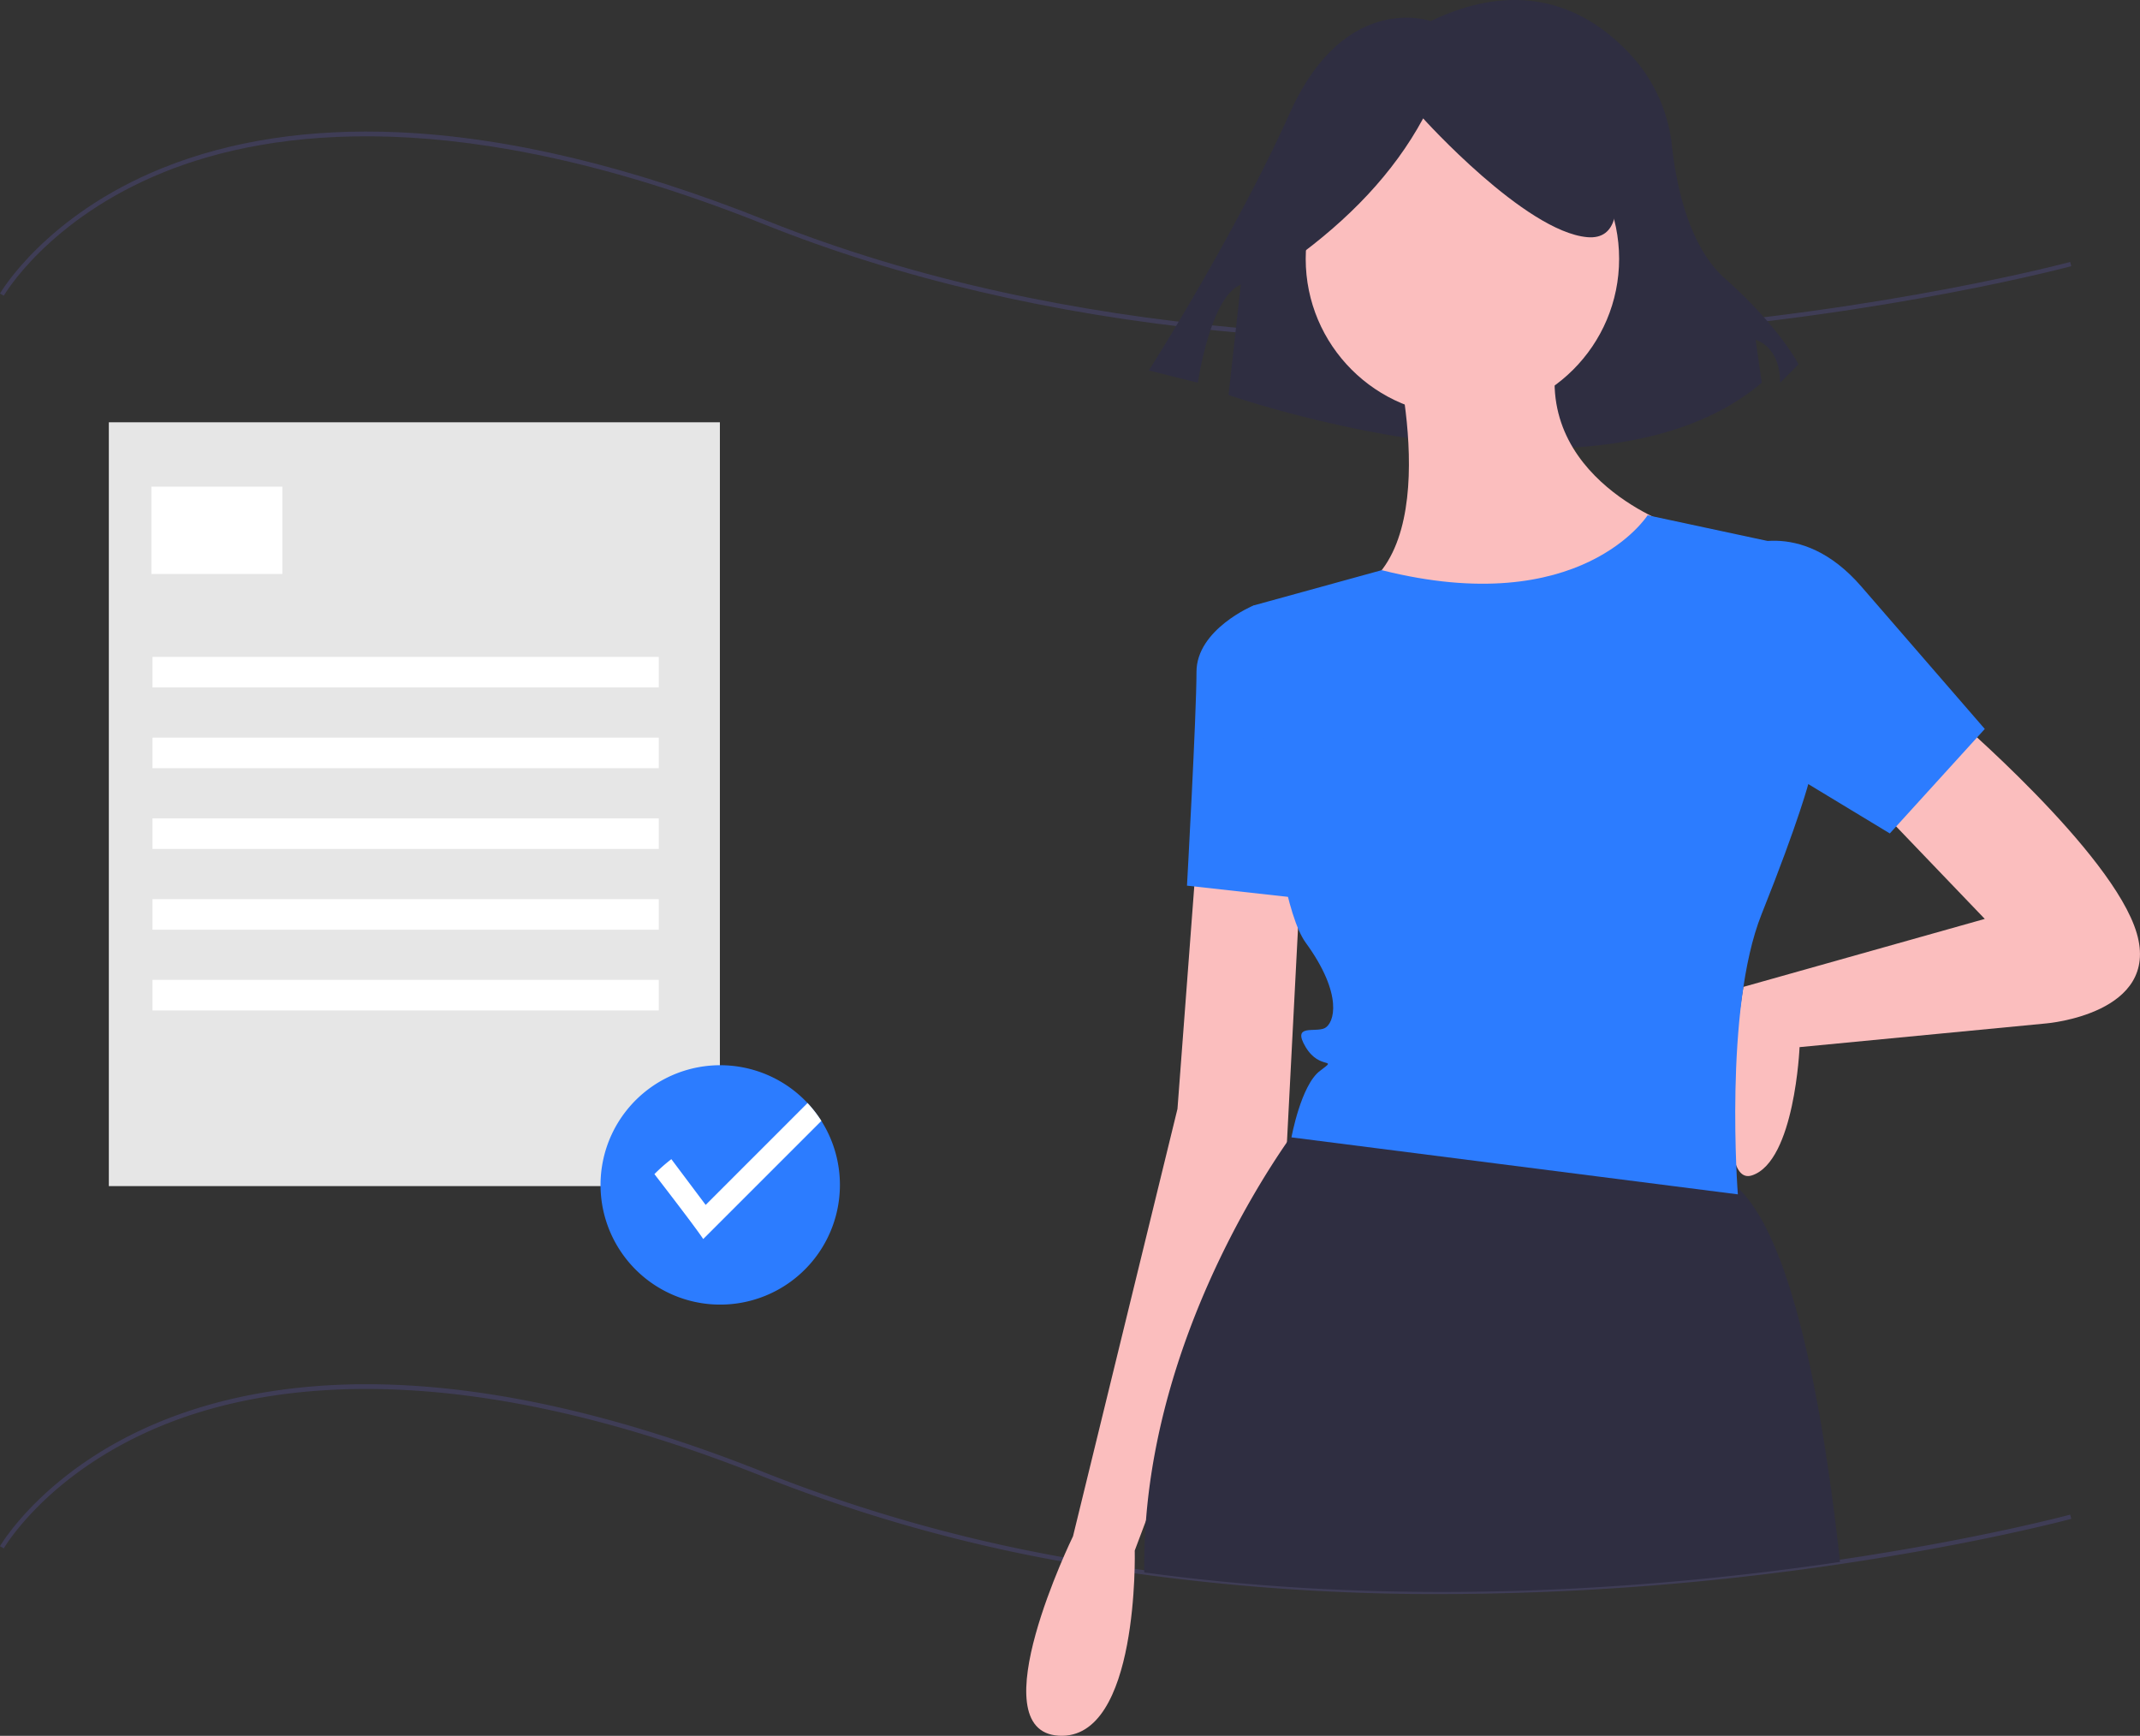 <svg xmlns="http://www.w3.org/2000/svg" width="502.756" height="407.79" viewBox="0 0 502.756 407.79">
  <rect x="0" y="0" width="502.756" height="407.79" fill="#333333" stroke="none"/>
  <g id="undraw_certification_aif8" transform="translate(0.001)">
    <path id="Path_1089" data-name="Path 1089" d="M530.542,696.266a515.244,515.244,0,0,1-69.97-4.585c-.757-.1-1.525-.2-2.287-.319-5.693-.81-11.388-1.735-16.926-2.751a365.584,365.584,0,0,1-69.84-19.782c-71.3-28.519-116.125-22.449-141.175-12.336-27.11,10.945-37.531,28.853-37.633,29.033l-.892-.506c.1-.182,10.659-18.357,38.065-29.446,16.069-6.5,34.71-9.344,55.41-8.448,25.839,1.119,54.977,8.1,86.606,20.752A364.6,364.6,0,0,0,441.544,687.6c5.524,1.013,11.206,1.937,16.889,2.744.759.113,1.52.22,2.275.317,62.867,8.648,123.515,3.433,163.323-2.464,32.812-4.861,53.929-10.544,54.138-10.6l.268.989c-.21.057-21.379,5.755-54.256,10.625a646.486,646.486,0,0,1-93.639,7.051Z" transform="translate(-191.819 -321.769)" fill="#3f3d56"/>
    <path id="Path_1090" data-name="Path 1090" d="M530.611,218.421c-18.075,0-35.671-.846-52.648-2.536-39.012-3.885-74.825-12.268-106.445-24.916-71.3-28.519-116.124-22.45-141.175-12.336-27.11,10.945-37.531,28.853-37.633,29.032l-.892-.506c.1-.182,10.659-18.356,38.065-29.446,16.069-6.5,34.71-9.345,55.41-8.449,25.839,1.119,54.977,8.1,86.606,20.752,71.409,28.564,150.871,29.686,204.956,25.6,58.622-4.43,100.893-15.765,101.313-15.879l.268.989c-.421.114-42.767,11.472-101.482,15.91C561.234,217.827,545.754,218.421,530.611,218.421Z" transform="translate(-191.819 -138.197)" fill="#3f3d56"/>
    <path id="Path_1091" data-name="Path 1091" d="M696.318,123.877s-20.157-7.2-33.116,21.6-33.116,60.472-33.116,60.472l11.519,2.88s2.88-20.158,10.079-23.037l-2.88,25.917s86.389,30.236,125.264-2.88l-1.44-10.079s5.759,1.44,5.759,10.079l4.319-4.319s-4.319-8.639-17.278-20.158C756.924,176.789,754,162.406,753,153.413a37.436,37.436,0,0,0-8.619-20.387C735.767,123.046,720.075,112.439,696.318,123.877Z" transform="translate(-360.181 -118.919)" fill="#2f2e41"/>
    <path id="Path_1092" data-name="Path 1092" d="M903.9,391.56s37.932,32.354,43.51,51.32-21.2,21.2-21.2,21.2L868.2,469.656s-1.116,26.776-11.156,30.123-2.038-44.277-2.038-44.277l56.705-15.968-25.66-26.776Z" transform="translate(-445.424 -223.655)" fill="#fbbebe"/>
    <path id="Path_1093" data-name="Path 1093" d="M623.3,445.907l-4.463,59.129L594.295,605.445s-22.313,45.742-3.347,46.857,17.85-43.51,17.85-43.51l35.7-94.83,3.347-64.708Z" transform="translate(-342.21 -244.532)" fill="#fbbebe"/>
    <circle id="Ellipse_146" data-name="Ellipse 146" cx="36.816" cy="36.816" r="36.816" transform="translate(306.751 23.986)" fill="#fbbebe"/>
    <path id="Path_1094" data-name="Path 1094" d="M715.315,246.635s13.388,47.973-7.81,60.245,53.551,21.2,73.633-15.619c0,0-35.7-12.272-25.66-44.626Z" transform="translate(-388.482 -167.982)" fill="#fbbebe"/>
    <path id="Path_1095" data-name="Path 1095" d="M666.94,352.125l-6.694-2.231s-13.388,5.578-13.388,15.619-2.231,50.2-2.231,50.2l30.123,3.347Z" transform="translate(-365.766 -207.649)" fill="#2c7cff"/>
    <path id="Path_1096" data-name="Path 1096" d="M791.789,650.394c-41.185,6.1-101.212,11.028-163.464,2.466-.005-.615-.005-1.215-.005-1.8q0-5.222.4-10.326c3.189-41.9,24.774-76.828,33.125-88.933.42-.615.81-1.169,1.159-1.661,1.348-1.892,2.133-2.892,2.133-2.892s64.708-1.056,98.177,12.33a14.4,14.4,0,0,1,4.358,2.851C780.15,573.945,787.482,611.332,791.789,650.394Z" transform="translate(-359.502 -283.456)" fill="#2f2e41"/>
    <path id="Path_1097" data-name="Path 1097" d="M850.593,327.02s14.5-7.81,29.007,8.925l29.007,33.47-22.313,24.544L843.9,368.3Z" transform="translate(-442.317 -198.162)" fill="#2c7cff"/>
    <path id="Path_1098" data-name="Path 1098" d="M684.269,190.676c13.033-9.432,23.583-20.3,30.562-33.22,0,0,23.918,26.576,38.535,27.9S754.7,153.47,754.7,153.47l-26.576-6.644-25.247,2.658L682.94,162.771Z" transform="translate(-380.485 -129.64)" fill="#2f2e41"/>
    <path id="Path_1099" data-name="Path 1099" d="M762.587,315.474s-15.613,24.685-62.473,12.9L673.522,335.7l-3.534.973s3.347,66.939,12.272,79.211,6.694,18.966,4.463,20.082-7.81-1.116-4.463,4.463,7.81,2.231,3.347,5.578-6.694,15.619-6.694,15.619l104.871,13.388s-3.347-43.51,5.578-65.823,11.156-31.238,11.156-31.238l-6.694-55.782Z" transform="translate(-375.509 -194.426)" fill="#2c7cff"/>
    <rect id="Rectangle_190" data-name="Rectangle 190" width="143.555" height="179.445" transform="translate(25.568 99.207)" fill="#e6e6e6"/>
    <rect id="Rectangle_191" data-name="Rectangle 191" width="30.762" height="20.508" transform="translate(35.565 114.332)" fill="#fff"/>
    <rect id="Rectangle_192" data-name="Rectangle 192" width="118.946" height="7.178" transform="translate(35.822 154.322)" fill="#fff"/>
    <rect id="Rectangle_193" data-name="Rectangle 193" width="118.946" height="7.178" transform="translate(35.822 173.292)" fill="#fff"/>
    <rect id="Rectangle_194" data-name="Rectangle 194" width="118.946" height="7.178" transform="translate(35.822 192.262)" fill="#fff"/>
    <rect id="Rectangle_195" data-name="Rectangle 195" width="118.946" height="7.178" transform="translate(35.822 211.232)" fill="#fff"/>
    <rect id="Rectangle_196" data-name="Rectangle 196" width="118.946" height="7.178" transform="translate(35.822 230.202)" fill="#fff"/>
    <path id="Path_1100" data-name="Path 1100" d="M477.143,553.413a28.119,28.119,0,1,1-4.358-15.063A28.119,28.119,0,0,1,477.143,553.413Z" transform="translate(-279.821 -275.017)" fill="#2c7cff"/>
    <path id="Path_1101" data-name="Path 1101" d="M480.685,543.894l-27.757,27.752c-1.745-2.7-11.464-15.253-11.464-15.253a39.331,39.331,0,0,1,3.979-3.512l8.06,10.746,23.933-23.933a28.081,28.081,0,0,1,3.251,4.2Z" transform="translate(-287.721 -280.561)" fill="#fff"/>
  </g>
</svg>
